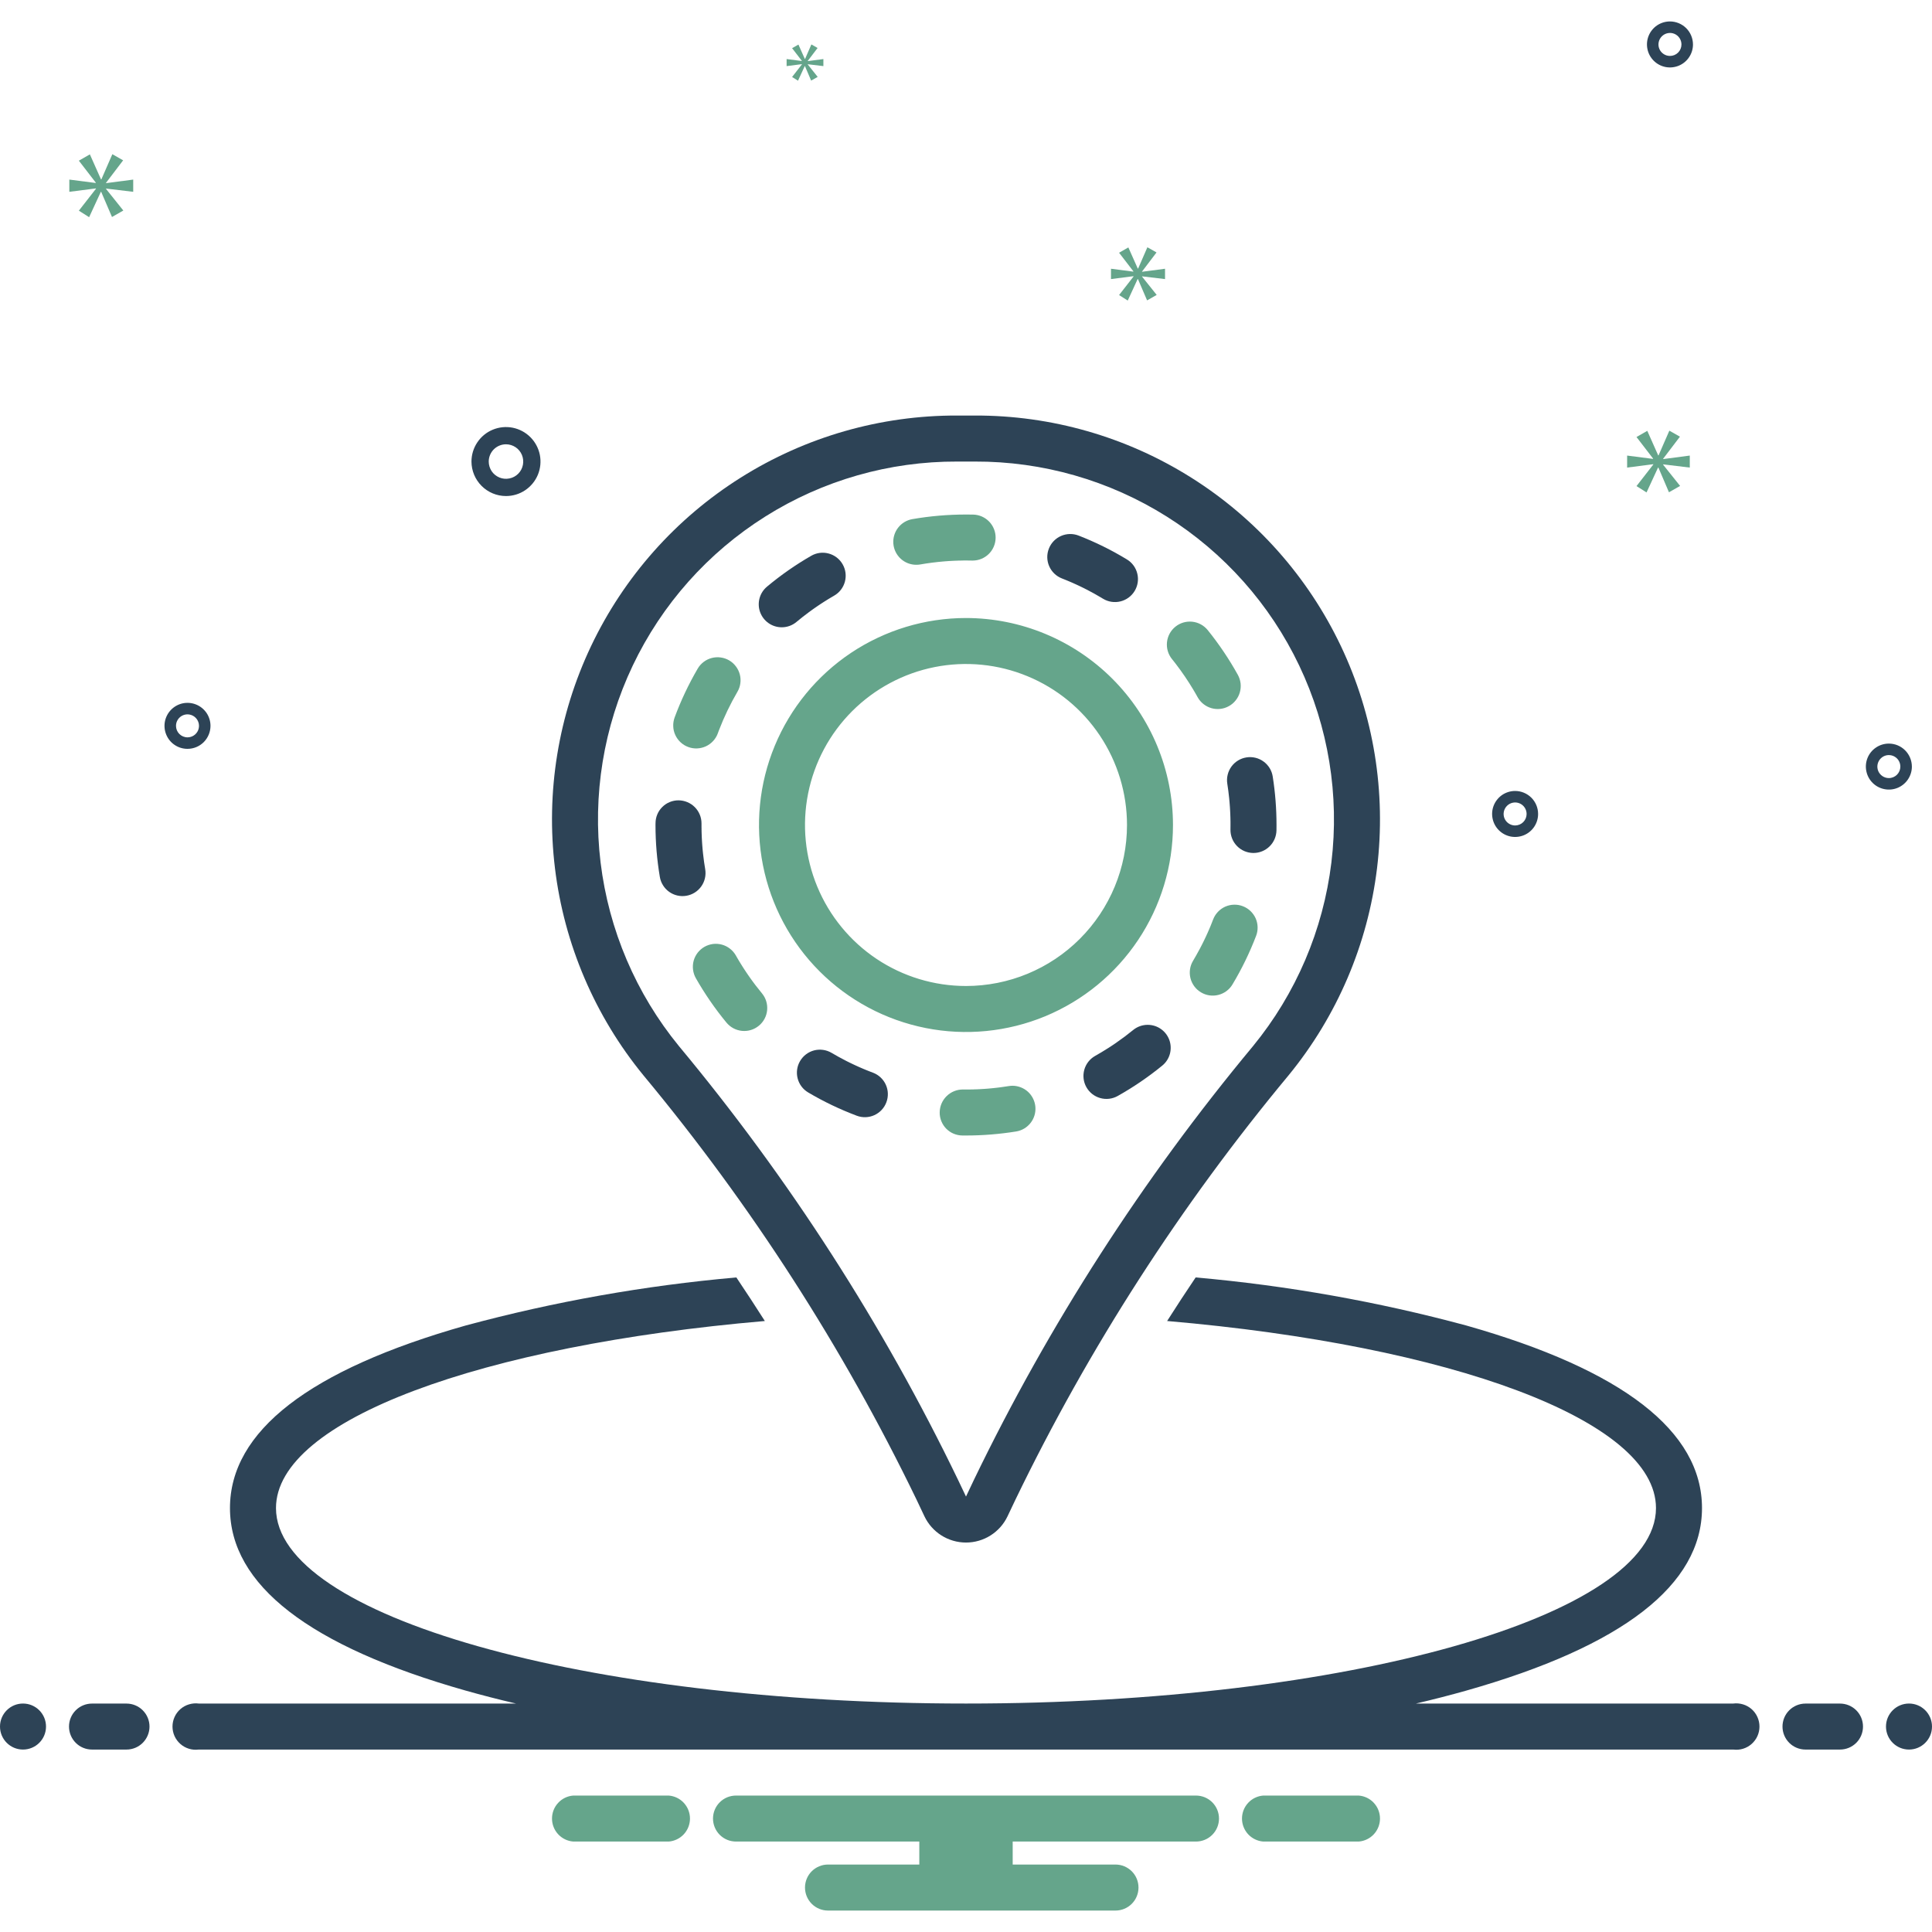 <svg width="60" height="60" viewBox="0 0 60 60" fill="none" xmlns="http://www.w3.org/2000/svg">
<g clip-path="url(#clip0_322_342)">
<path d="M0.714 54.334C1.109 54.334 1.429 54.014 1.429 53.62C1.429 53.225 1.109 52.905 0.714 52.905C0.32 52.905 0 53.225 0 53.62C0 54.014 0.32 54.334 0.714 54.334Z" fill="#2D4356"/>
<path d="M3.928 52.906H2.857C2.667 52.906 2.486 52.981 2.352 53.115C2.218 53.249 2.143 53.43 2.143 53.62C2.143 53.809 2.218 53.991 2.352 54.125C2.486 54.259 2.667 54.334 2.857 54.334H3.928C4.118 54.334 4.299 54.259 4.433 54.125C4.567 53.991 4.643 53.809 4.643 53.62C4.643 53.43 4.567 53.249 4.433 53.115C4.299 52.981 4.118 52.906 3.928 52.906ZM57.143 52.906H56.071C55.882 52.906 55.7 52.981 55.566 53.115C55.432 53.249 55.357 53.43 55.357 53.62C55.357 53.809 55.432 53.991 55.566 54.125C55.7 54.259 55.882 54.334 56.071 54.334H57.143C57.332 54.334 57.514 54.259 57.648 54.125C57.782 53.991 57.857 53.809 57.857 53.62C57.857 53.43 57.782 53.249 57.648 53.115C57.514 52.981 57.332 52.906 57.143 52.906Z" fill="#2D4356"/>
<path d="M59.286 54.334C59.68 54.334 60 54.014 60 53.62C60 53.225 59.68 52.905 59.286 52.905C58.891 52.905 58.571 53.225 58.571 53.62C58.571 54.014 58.891 54.334 59.286 54.334Z" fill="#2D4356"/>
<path d="M42.197 55.763H39.23C39.051 55.777 38.883 55.858 38.761 55.991C38.639 56.123 38.571 56.297 38.571 56.477C38.571 56.657 38.639 56.83 38.761 56.963C38.883 57.095 39.051 57.177 39.23 57.191H42.197C42.377 57.177 42.545 57.095 42.667 56.963C42.789 56.83 42.857 56.657 42.857 56.477C42.857 56.297 42.789 56.123 42.667 55.991C42.545 55.858 42.377 55.777 42.197 55.763ZM20.769 55.763H17.802C17.622 55.777 17.455 55.858 17.333 55.991C17.21 56.123 17.143 56.297 17.143 56.477C17.143 56.657 17.21 56.83 17.333 56.963C17.455 57.095 17.622 57.177 17.802 57.191H20.769C20.948 57.177 21.116 57.095 21.238 56.963C21.36 56.83 21.428 56.657 21.428 56.477C21.428 56.297 21.36 56.123 21.238 55.991C21.116 55.858 20.948 55.777 20.769 55.763ZM37.143 55.763H22.857C22.667 55.763 22.486 55.838 22.352 55.972C22.218 56.106 22.143 56.287 22.143 56.477C22.143 56.666 22.218 56.848 22.352 56.982C22.486 57.116 22.667 57.191 22.857 57.191H28.55V57.905H25.714C25.525 57.905 25.343 57.981 25.209 58.114C25.075 58.248 25 58.43 25 58.62C25 58.809 25.075 58.991 25.209 59.125C25.343 59.259 25.525 59.334 25.714 59.334H34.643C34.832 59.334 35.014 59.259 35.148 59.125C35.282 58.991 35.357 58.809 35.357 58.62C35.357 58.43 35.282 58.248 35.148 58.114C35.014 57.981 34.832 57.905 34.643 57.905H31.45V57.191H37.143C37.332 57.191 37.514 57.116 37.648 56.982C37.782 56.848 37.857 56.666 37.857 56.477C37.857 56.287 37.782 56.106 37.648 55.972C37.514 55.838 37.332 55.763 37.143 55.763Z" fill="#65A58B"/>
<path d="M28.461 46.566L28.709 47.09C28.825 47.334 29.008 47.54 29.236 47.684C29.465 47.829 29.73 47.905 30 47.905C30.27 47.905 30.535 47.829 30.763 47.684C30.991 47.54 31.174 47.334 31.29 47.09L31.539 46.566C33.82 41.848 36.668 37.426 40.018 33.395C41.525 31.555 42.478 29.325 42.765 26.964C43.052 24.603 42.663 22.209 41.641 20.061C40.619 17.913 39.008 16.099 36.995 14.833C34.982 13.566 32.65 12.897 30.272 12.905H29.728C27.349 12.897 25.017 13.566 23.004 14.833C20.991 16.099 19.38 17.913 18.358 20.061C17.337 22.209 16.947 24.603 17.235 26.964C17.522 29.325 18.475 31.555 19.982 33.395C23.332 37.426 26.179 41.848 28.461 46.566ZM29.728 14.334H30.272C32.38 14.326 34.446 14.918 36.231 16.04C38.015 17.162 39.444 18.768 40.349 20.671C41.255 22.575 41.601 24.696 41.347 26.789C41.093 28.881 40.249 30.858 38.913 32.489C35.487 36.608 32.578 41.13 30.248 45.954L30 46.477L29.751 45.954C27.422 41.13 24.512 36.608 21.086 32.489C19.751 30.858 18.907 28.881 18.652 26.789C18.398 24.696 18.744 22.575 19.65 20.671C20.556 18.768 21.984 17.162 23.769 16.04C25.553 14.917 27.62 14.326 29.728 14.334L29.728 14.334Z" fill="#2D4356"/>
<path d="M21.315 27.819C21.502 27.788 21.668 27.683 21.778 27.529C21.888 27.375 21.932 27.183 21.901 26.996C21.875 26.845 21.854 26.693 21.837 26.539L21.837 26.538L21.834 26.513L21.834 26.513L21.833 26.507L21.833 26.506L21.831 26.487L21.831 26.481L21.83 26.48L21.83 26.475L21.83 26.474L21.828 26.455L21.828 26.454L21.827 26.449L21.827 26.448L21.826 26.442L21.826 26.441L21.825 26.429L21.825 26.429L21.825 26.423L21.825 26.421L21.824 26.416L21.824 26.415L21.823 26.41L21.823 26.409L21.822 26.396L21.822 26.396L21.822 26.39L21.821 26.389L21.821 26.384L21.821 26.383L21.82 26.378L21.82 26.377L21.819 26.364L21.819 26.363L21.819 26.358L21.818 26.356L21.818 26.352L21.818 26.35L21.817 26.345L21.817 26.344L21.817 26.338L21.817 26.338L21.816 26.332L21.816 26.33L21.816 26.326L21.816 26.324L21.815 26.32L21.815 26.318L21.815 26.313L21.815 26.312L21.814 26.306L21.814 26.304L21.814 26.299L21.814 26.298L21.813 26.294L21.813 26.291L21.813 26.287L21.812 26.285L21.812 26.28L21.812 26.279L21.811 26.273L21.811 26.271L21.811 26.267L21.811 26.265L21.811 26.261L21.81 26.259L21.81 26.255L21.81 26.253L21.809 26.247L21.809 26.246L21.809 26.241L21.809 26.239L21.809 26.235L21.808 26.233L21.808 26.229L21.808 26.226L21.808 26.222L21.808 26.22L21.807 26.214L21.807 26.213L21.807 26.208L21.806 26.206L21.806 26.202L21.806 26.2L21.806 26.196L21.806 26.194L21.805 26.189L21.805 26.188L21.805 26.182L21.805 26.18L21.804 26.176L21.804 26.173L21.804 26.17L21.804 26.167L21.804 26.163L21.803 26.161L21.803 26.157L21.803 26.155L21.803 26.149L21.803 26.147L21.802 26.143L21.802 26.141L21.802 26.137L21.802 26.135L21.802 26.131L21.801 26.129L21.801 26.123L21.801 26.122L21.801 26.117L21.8 26.114L21.8 26.111L21.8 26.108L21.8 26.105L21.8 26.102L21.8 26.098L21.799 26.096L21.799 26.09L21.799 26.088L21.799 26.084L21.799 26.082L21.799 26.078L21.798 26.075L21.798 26.072L21.798 26.069L21.798 26.065L21.798 26.063L21.797 26.057L21.797 26.055L21.797 26.051L21.797 26.049L21.797 26.046L21.797 26.043L21.796 26.039L21.796 26.037L21.796 26.033L21.796 26.03L21.796 26.025L21.796 26.022L21.795 26.019L21.795 26.016L21.795 26.013L21.795 26.01L21.795 26.006L21.795 26.004L21.794 25.999L21.794 25.997L21.794 25.992L21.794 25.99L21.794 25.986L21.794 25.983L21.794 25.98L21.794 25.977L21.793 25.973L21.793 25.971L21.793 25.965L21.793 25.964L21.793 25.959L21.793 25.957L21.793 25.953L21.793 25.951L21.792 25.947L21.792 25.945L21.792 25.941L21.792 25.938L21.792 25.933L21.792 25.931L21.792 25.926L21.791 25.924L21.791 25.92L21.791 25.918L21.791 25.914L21.791 25.912L21.791 25.907L21.791 25.906L21.791 25.9L21.791 25.898L21.79 25.894L21.79 25.891L21.79 25.888L21.79 25.885L21.79 25.881L21.79 25.879L21.79 25.873L21.79 25.872L21.79 25.867L21.79 25.865L21.789 25.861L21.789 25.858L21.789 25.855L21.789 25.852L21.789 25.848L21.789 25.846L21.789 25.84L21.789 25.839L21.789 25.834L21.789 25.832L21.788 25.828L21.788 25.825L21.788 25.822L21.788 25.819L21.788 25.815L21.788 25.813L21.788 25.807L21.788 25.805L21.788 25.801L21.788 25.799L21.788 25.795L21.788 25.793L21.788 25.788L21.788 25.786L21.788 25.781L21.788 25.78L21.787 25.774L21.787 25.772L21.787 25.768L21.787 25.766L21.787 25.762L21.787 25.76L21.787 25.756L21.787 25.753L21.787 25.747L21.787 25.747L21.787 25.741L21.787 25.739L21.787 25.735L21.787 25.733L21.787 25.729L21.787 25.726L21.787 25.722L21.787 25.72L21.787 25.714L21.787 25.713L21.787 25.708L21.786 25.706L21.786 25.702L21.786 25.7L21.786 25.696L21.786 25.694L21.786 25.689L21.786 25.687L21.786 25.681L21.786 25.68L21.786 25.675L21.786 25.673L21.786 25.669V25.667L21.786 25.663L21.786 25.66L21.786 25.655V25.654L21.786 25.648V25.646L21.786 25.642V25.636L21.786 25.634V25.608L21.786 25.607V25.601L21.786 25.574C21.787 25.384 21.712 25.202 21.578 25.067C21.445 24.933 21.263 24.857 21.074 24.855L21.07 24.855C20.881 24.855 20.7 24.93 20.567 25.063C20.433 25.196 20.358 25.377 20.358 25.566L20.357 25.621C20.357 26.162 20.402 26.701 20.492 27.234C20.507 27.326 20.541 27.415 20.591 27.494C20.64 27.574 20.706 27.643 20.782 27.697C20.858 27.752 20.945 27.79 21.036 27.811C21.128 27.832 21.222 27.835 21.315 27.819Z" fill="#2D4356"/>
<path d="M38.597 28.143C38.51 28.109 38.417 28.093 38.323 28.096C38.229 28.098 38.137 28.119 38.051 28.157C37.966 28.195 37.888 28.25 37.824 28.318C37.759 28.386 37.709 28.466 37.675 28.554C37.655 28.607 37.635 28.659 37.613 28.712V28.712L37.599 28.747L37.598 28.748L37.597 28.752L37.596 28.753L37.594 28.758L37.594 28.759L37.592 28.763L37.592 28.764L37.59 28.768L37.59 28.769L37.58 28.794L37.579 28.795L37.577 28.799L37.577 28.8L37.575 28.804L37.574 28.806L37.573 28.809L37.572 28.811L37.571 28.814L37.57 28.816L37.568 28.82L37.568 28.822L37.566 28.825L37.566 28.827L37.562 28.835L37.562 28.836L37.56 28.839L37.559 28.841L37.558 28.844L37.557 28.847L37.556 28.849L37.555 28.852L37.553 28.855L37.552 28.858L37.551 28.86L37.55 28.863L37.549 28.866L37.547 28.869L37.547 28.871L37.545 28.875L37.544 28.877L37.542 28.882L37.539 28.887L37.539 28.889L37.537 28.893L37.536 28.895L37.535 28.898L37.534 28.901L37.532 28.904L37.531 28.906L37.53 28.909L37.529 28.912L37.527 28.915L37.526 28.917L37.525 28.921L37.524 28.922L37.522 28.928L37.522 28.928L37.519 28.933L37.519 28.934L37.517 28.939L37.516 28.94L37.514 28.944L37.514 28.946L37.512 28.95L37.511 28.952L37.51 28.955L37.509 28.957L37.507 28.961L37.506 28.963L37.505 28.967L37.504 28.968L37.502 28.973L37.502 28.974L37.496 28.985L37.496 28.985L37.494 28.99L37.493 28.991L37.492 28.996L37.491 28.997L37.489 29.001L37.488 29.003L37.487 29.007L37.486 29.008L37.484 29.012L37.483 29.014L37.481 29.018L37.481 29.019L37.478 29.024L37.478 29.025L37.473 29.036L37.473 29.037L37.471 29.041L37.47 29.043L37.468 29.047L37.468 29.048L37.466 29.052L37.465 29.054L37.463 29.058L37.462 29.059L37.461 29.064L37.46 29.065L37.458 29.07L37.458 29.07L37.45 29.087L37.449 29.088L37.447 29.092L37.447 29.094L37.445 29.098L37.444 29.099L37.442 29.103L37.441 29.105L37.44 29.109L37.439 29.11L37.437 29.114L37.436 29.116L37.434 29.121L37.434 29.121L37.428 29.132L37.428 29.133L37.426 29.137L37.425 29.139L37.423 29.143L37.423 29.144L37.421 29.148L37.42 29.15L37.418 29.154L37.417 29.155L37.416 29.159L37.415 29.161L37.413 29.165L37.412 29.166L37.41 29.171L37.41 29.172L37.407 29.177L37.407 29.177L37.404 29.182L37.404 29.184L37.402 29.188L37.401 29.189L37.399 29.193L37.398 29.195L37.397 29.199L37.396 29.201L37.394 29.204L37.393 29.206L37.391 29.21L37.391 29.211L37.389 29.215L37.388 29.217L37.385 29.222L37.385 29.222L37.383 29.227L37.382 29.229L37.38 29.233L37.379 29.235L37.377 29.238L37.376 29.24L37.375 29.243L37.374 29.246L37.372 29.249L37.371 29.251L37.37 29.254L37.368 29.256L37.367 29.259L37.366 29.262L37.364 29.264L37.363 29.267L37.362 29.27L37.359 29.274L37.358 29.277L37.357 29.28L37.355 29.283L37.354 29.285L37.353 29.288L37.351 29.291L37.35 29.293L37.349 29.296L37.347 29.298L37.346 29.301L37.345 29.304L37.343 29.307L37.342 29.308L37.341 29.312L37.34 29.313L37.334 29.326L37.333 29.327L37.331 29.331L37.33 29.332L37.329 29.336L37.328 29.337L37.326 29.341L37.325 29.343L37.323 29.346L37.322 29.348L37.321 29.351L37.32 29.353L37.318 29.357L37.318 29.357L37.308 29.376L37.308 29.377L37.306 29.381L37.305 29.382L37.303 29.386L37.302 29.387L37.3 29.391L37.3 29.392L37.298 29.396L37.297 29.397L37.295 29.401L37.295 29.402L37.282 29.426V29.426L37.28 29.43L37.279 29.431L37.277 29.435L37.277 29.436L37.275 29.44L37.274 29.441L37.272 29.445L37.272 29.446L37.254 29.48L37.254 29.48L37.251 29.485L37.251 29.485L37.248 29.49L37.248 29.49C37.185 29.608 37.119 29.724 37.051 29.839C36.953 30.001 36.925 30.196 36.971 30.38C37.017 30.563 37.134 30.721 37.297 30.818C37.459 30.916 37.654 30.944 37.837 30.898C38.021 30.852 38.179 30.735 38.276 30.572C38.564 30.092 38.809 29.588 39.009 29.065C39.043 28.978 39.059 28.884 39.056 28.79C39.054 28.697 39.033 28.604 38.995 28.519C38.956 28.433 38.901 28.356 38.833 28.291C38.765 28.227 38.685 28.176 38.597 28.143Z" fill="#65A58B"/>
<path d="M35.642 31.827C35.478 31.827 35.318 31.884 35.191 31.988C35.023 32.125 34.849 32.256 34.669 32.38L34.669 32.38L34.664 32.384L34.664 32.384L34.659 32.387L34.659 32.388L34.654 32.391L34.654 32.391L34.649 32.394L34.649 32.395L34.644 32.398L34.644 32.398L34.623 32.412L34.623 32.412L34.619 32.415L34.618 32.416L34.614 32.419L34.612 32.419L34.609 32.422L34.608 32.423L34.604 32.425L34.602 32.426L34.599 32.429L34.597 32.429L34.594 32.432L34.593 32.433L34.583 32.44L34.582 32.44L34.578 32.443L34.576 32.444L34.573 32.446L34.571 32.447L34.568 32.45L34.566 32.451L34.563 32.453L34.561 32.454L34.558 32.456L34.556 32.457L34.553 32.459L34.551 32.461L34.548 32.463L34.546 32.464L34.543 32.466L34.541 32.467L34.536 32.471L34.534 32.472L34.532 32.474L34.529 32.475L34.527 32.477L34.524 32.479L34.522 32.48L34.519 32.482L34.517 32.483L34.514 32.485L34.512 32.486L34.509 32.489L34.507 32.49L34.504 32.492L34.503 32.493L34.499 32.495L34.498 32.496L34.482 32.507L34.48 32.507L34.477 32.51L34.475 32.511L34.472 32.513L34.471 32.514L34.467 32.516L34.466 32.517L34.462 32.519L34.461 32.52L34.457 32.522L34.456 32.523L34.453 32.526L34.452 32.526L34.424 32.544L34.424 32.544L34.42 32.547L34.419 32.547L34.415 32.55L34.414 32.55C34.282 32.634 34.148 32.715 34.011 32.792C33.846 32.885 33.725 33.039 33.674 33.221C33.623 33.404 33.646 33.599 33.739 33.764C33.832 33.929 33.986 34.05 34.168 34.101C34.35 34.153 34.545 34.13 34.711 34.037C35.198 33.763 35.661 33.448 36.094 33.094C36.209 33.001 36.291 32.875 36.331 32.733C36.37 32.591 36.365 32.44 36.316 32.301C36.266 32.162 36.175 32.042 36.054 31.957C35.934 31.872 35.79 31.827 35.642 31.827H35.642ZM38.115 24.34C38.138 24.486 38.157 24.633 38.172 24.781L38.172 24.782L38.174 24.801V24.801L38.176 24.82L38.176 24.827L38.176 24.827L38.178 24.846L38.178 24.847L38.18 24.865L38.18 24.866L38.181 24.872L38.181 24.872L38.182 24.885L38.182 24.886L38.182 24.891L38.182 24.892L38.184 24.905L38.184 24.905L38.184 24.911L38.184 24.912L38.185 24.917L38.185 24.918L38.185 24.924L38.185 24.924L38.186 24.93L38.186 24.931L38.186 24.936L38.186 24.938L38.187 24.95L38.187 24.951L38.188 24.956L38.188 24.957L38.188 24.963V24.963L38.189 24.97L38.189 24.971L38.189 24.976L38.19 24.977L38.19 24.982L38.19 24.983L38.19 24.989L38.191 24.99L38.191 24.995L38.191 24.997L38.191 25.001L38.191 25.003L38.192 25.015L38.192 25.016L38.193 25.021L38.193 25.023L38.193 25.028L38.193 25.029L38.194 25.035L38.194 25.036L38.194 25.041L38.194 25.042L38.195 25.047L38.195 25.048L38.195 25.055L38.195 25.055L38.196 25.06L38.196 25.062L38.196 25.067L38.196 25.068L38.196 25.074L38.197 25.074L38.197 25.08L38.197 25.082L38.197 25.086L38.197 25.088L38.198 25.093L38.198 25.094L38.198 25.1L38.198 25.102L38.198 25.106L38.199 25.108L38.199 25.113L38.199 25.114L38.199 25.12L38.199 25.121L38.2 25.126L38.2 25.128L38.2 25.132L38.2 25.134L38.2 25.14L38.2 25.14L38.201 25.145L38.201 25.147L38.201 25.152L38.201 25.154L38.202 25.159L38.202 25.16L38.202 25.165L38.202 25.167L38.202 25.171L38.202 25.173L38.203 25.178L38.203 25.179L38.203 25.185L38.203 25.187L38.203 25.191L38.203 25.193L38.204 25.197L38.204 25.199L38.204 25.205L38.204 25.206L38.204 25.211L38.204 25.213L38.205 25.217L38.205 25.219L38.205 25.224L38.205 25.225L38.205 25.231L38.205 25.233L38.206 25.237L38.206 25.239L38.206 25.244L38.206 25.245L38.206 25.251L38.206 25.252L38.206 25.257L38.206 25.259L38.207 25.263L38.207 25.265L38.207 25.271L38.207 25.271L38.207 25.277L38.207 25.279L38.208 25.283L38.208 25.285L38.208 25.29V25.291L38.208 25.297L38.208 25.298L38.208 25.303L38.208 25.305L38.209 25.309L38.209 25.311L38.209 25.317L38.209 25.318L38.209 25.323L38.209 25.325L38.209 25.329L38.209 25.331L38.209 25.337L38.209 25.338L38.21 25.343L38.21 25.345L38.21 25.349L38.21 25.351L38.21 25.356L38.21 25.357L38.21 25.363L38.21 25.364L38.211 25.369L38.211 25.371L38.211 25.375L38.211 25.377L38.211 25.383L38.211 25.384L38.211 25.389L38.211 25.391L38.211 25.395L38.211 25.397L38.212 25.403L38.212 25.404L38.212 25.409L38.212 25.411L38.212 25.415L38.212 25.417L38.212 25.422L38.212 25.423L38.212 25.429L38.212 25.43L38.212 25.435L38.212 25.437L38.212 25.441L38.212 25.443L38.212 25.449L38.213 25.45L38.213 25.455L38.213 25.457L38.213 25.461L38.213 25.463L38.213 25.469L38.213 25.47L38.213 25.475L38.213 25.477L38.213 25.481L38.213 25.483L38.213 25.488V25.489L38.213 25.495L38.213 25.497L38.214 25.501L38.214 25.503L38.214 25.508V25.509L38.214 25.515L38.214 25.517L38.214 25.521L38.214 25.523L38.214 25.527L38.214 25.529L38.214 25.535V25.536L38.214 25.541L38.214 25.543L38.214 25.547L38.214 25.549L38.214 25.555V25.555L38.214 25.561L38.214 25.563L38.214 25.567L38.214 25.569L38.214 25.574V25.575L38.214 25.581V25.583L38.214 25.587V25.589L38.214 25.594V25.595L38.214 25.601V25.607L38.214 25.609V25.629L38.214 25.641V25.642L38.214 25.654V25.655C38.214 25.691 38.214 25.727 38.213 25.764C38.212 25.857 38.228 25.95 38.263 26.038C38.297 26.125 38.349 26.205 38.414 26.272C38.479 26.34 38.557 26.393 38.643 26.431C38.729 26.468 38.822 26.488 38.915 26.49L38.928 26.49C39.115 26.49 39.295 26.416 39.428 26.285C39.562 26.154 39.638 25.975 39.642 25.788C39.642 25.732 39.643 25.677 39.643 25.621C39.643 25.118 39.604 24.616 39.526 24.119C39.512 24.026 39.48 23.937 39.431 23.856C39.382 23.776 39.318 23.706 39.242 23.651C39.166 23.595 39.08 23.555 38.989 23.533C38.897 23.511 38.803 23.507 38.71 23.522C38.617 23.536 38.528 23.569 38.448 23.618C38.368 23.667 38.298 23.731 38.243 23.807C38.188 23.883 38.148 23.97 38.126 24.061C38.104 24.152 38.1 24.247 38.115 24.34L38.115 24.34Z" fill="#2D4356"/>
<path d="M31.444 33.719C31.405 33.719 31.367 33.723 31.329 33.729C31.243 33.743 31.156 33.755 31.069 33.767L31.068 33.767L31.063 33.767L31.063 33.767L31.048 33.77H31.048L31.043 33.77L31.042 33.77L31.038 33.771L31.037 33.771L31.023 33.773L31.022 33.773L31.018 33.773L31.016 33.773L31.012 33.774L31.011 33.774L31.003 33.775L31.002 33.775L30.998 33.776L30.996 33.776L30.993 33.776L30.99 33.777L30.987 33.777L30.985 33.777L30.979 33.778L30.976 33.778L30.973 33.779L30.97 33.779L30.967 33.779L30.964 33.78L30.961 33.78L30.958 33.78L30.955 33.781L30.95 33.781L30.947 33.782L30.944 33.782L30.942 33.782L30.938 33.783L30.936 33.783L30.932 33.783L30.93 33.784L30.924 33.784L30.922 33.785L30.918 33.785L30.916 33.785L30.912 33.786L30.91 33.786L30.905 33.786L30.904 33.786L30.898 33.787L30.897 33.787L30.892 33.788L30.89 33.788L30.886 33.788L30.884 33.789L30.872 33.79L30.871 33.79L30.866 33.791L30.865 33.791L30.86 33.791L30.859 33.791L30.847 33.793L30.845 33.793L30.84 33.793L30.839 33.793L30.834 33.794L30.833 33.794L30.821 33.795L30.82 33.795L30.814 33.796L30.813 33.796L30.808 33.797L30.807 33.797L30.794 33.798L30.794 33.798L30.788 33.798L30.787 33.798L30.782 33.799L30.781 33.799L30.768 33.8L30.768 33.8L30.762 33.801L30.762 33.801L30.742 33.803L30.742 33.803L30.736 33.803L30.736 33.803L30.716 33.805H30.716L30.71 33.805L30.71 33.806L30.684 33.808L30.684 33.808L30.658 33.81L30.658 33.81L30.638 33.811L30.638 33.811L30.632 33.812L30.632 33.812L30.612 33.813L30.612 33.813L30.606 33.814L30.606 33.814L30.58 33.816H30.58L30.56 33.817L30.56 33.817L30.553 33.817H30.553L30.534 33.819L30.534 33.819L30.527 33.819L30.527 33.819L30.508 33.82L30.508 33.82L30.501 33.821H30.501L30.482 33.822L30.481 33.822L30.475 33.822L30.475 33.822L30.456 33.823L30.455 33.823L30.449 33.824H30.449L30.436 33.824H30.436L30.43 33.825L30.429 33.825L30.423 33.825L30.422 33.825L30.41 33.826L30.409 33.826L30.403 33.826L30.402 33.826L30.397 33.826L30.396 33.826L30.383 33.827L30.383 33.827L30.377 33.827L30.376 33.827L30.37 33.828L30.37 33.828L30.357 33.828L30.356 33.828L30.351 33.828L30.35 33.828L30.344 33.829H30.344L30.331 33.829L30.33 33.829L30.325 33.829L30.323 33.83L30.318 33.83L30.317 33.83L30.305 33.83L30.303 33.83L30.298 33.83L30.297 33.831L30.291 33.831L30.291 33.831L30.278 33.831L30.277 33.831L30.272 33.831L30.271 33.831L30.265 33.831L30.265 33.831L30.252 33.832L30.251 33.832L30.246 33.832L30.244 33.832L30.239 33.832L30.238 33.832L30.232 33.833H30.232L30.226 33.833L30.224 33.833L30.219 33.833L30.218 33.833L30.212 33.833L30.212 33.833L30.205 33.833H30.205L30.199 33.833L30.198 33.833L30.193 33.834L30.191 33.834L30.186 33.834L30.185 33.834L30.179 33.834L30.178 33.834L30.173 33.834L30.171 33.834L30.166 33.834L30.165 33.834L30.16 33.834L30.159 33.834L30.153 33.834L30.151 33.834L30.146 33.834L30.145 33.834L30.14 33.835L30.138 33.835L30.133 33.835L30.132 33.835L30.126 33.835H30.125L30.12 33.835L30.118 33.835L30.114 33.835L30.112 33.835L30.107 33.835H30.106L30.1 33.835L30.098 33.835L30.094 33.835L30.092 33.835L30.087 33.835L30.085 33.835L30.08 33.835H30.08L30.073 33.835L30.072 33.835L30.067 33.836L30.065 33.836L30.061 33.836L30.059 33.836L30.053 33.836L30.053 33.836L30.047 33.836L30.045 33.836L30.041 33.836H30.039L30.034 33.836H30.032L30.027 33.836H30.026L30.02 33.836H30.018L30.014 33.836H29.984L29.981 33.836H29.975L29.97 33.836H29.97C29.948 33.836 29.927 33.835 29.905 33.835H29.901C29.712 33.835 29.53 33.91 29.396 34.043C29.262 34.176 29.185 34.356 29.183 34.545C29.181 34.639 29.199 34.732 29.234 34.819C29.269 34.906 29.32 34.985 29.386 35.052C29.452 35.118 29.53 35.172 29.616 35.208C29.703 35.244 29.795 35.263 29.889 35.264L30 35.264C30.521 35.264 31.042 35.222 31.557 35.139C31.735 35.11 31.894 35.016 32.005 34.874C32.116 34.733 32.169 34.556 32.155 34.377C32.14 34.198 32.059 34.031 31.928 33.909C31.796 33.788 31.623 33.72 31.444 33.719L31.444 33.719Z" fill="#65A58B"/>
<path d="M27.111 33.313C27.088 33.305 27.065 33.296 27.043 33.287L27.042 33.287L27.037 33.285L27.037 33.285L27.032 33.283L27.032 33.283L27.027 33.281L27.026 33.281L27.021 33.279L27.021 33.279L27.001 33.271L27 33.271L26.996 33.269L26.995 33.269L26.991 33.267L26.989 33.267L26.986 33.265L26.984 33.264L26.98 33.263L26.979 33.262L26.975 33.261L26.973 33.26L26.97 33.259L26.968 33.258L26.964 33.256L26.962 33.256L26.956 33.253L26.953 33.252L26.951 33.251L26.948 33.25L26.945 33.249L26.942 33.248L26.94 33.247L26.937 33.245L26.934 33.245L26.931 33.243L26.929 33.242L26.925 33.241L26.923 33.24L26.919 33.239L26.918 33.238L26.913 33.236L26.912 33.236L26.907 33.233L26.906 33.233L26.901 33.231L26.899 33.23L26.895 33.229L26.893 33.228L26.89 33.227L26.888 33.226L26.884 33.224L26.882 33.223L26.878 33.222L26.877 33.221L26.873 33.219L26.871 33.219L26.866 33.217L26.866 33.217L26.854 33.212L26.854 33.212L26.849 33.21L26.848 33.209L26.843 33.207L26.842 33.207L26.838 33.205L26.836 33.204L26.832 33.203L26.831 33.202L26.826 33.2L26.825 33.2L26.802 33.19L26.802 33.19L26.797 33.188L26.796 33.188L26.791 33.185L26.791 33.185L26.785 33.183L26.785 33.183L26.78 33.181L26.779 33.18L26.751 33.168L26.751 33.168L26.745 33.166L26.745 33.165L26.739 33.163L26.739 33.163L26.734 33.161L26.733 33.16L26.728 33.158L26.728 33.158L26.699 33.146L26.699 33.145L26.694 33.143L26.693 33.143L26.688 33.141L26.687 33.14L26.682 33.138L26.682 33.138L26.676 33.136L26.676 33.136L26.648 33.123L26.648 33.123L26.642 33.12L26.642 33.12L26.637 33.118L26.636 33.117L26.631 33.115L26.631 33.115L26.602 33.102L26.602 33.102L26.597 33.1L26.596 33.099L26.591 33.097L26.59 33.097L26.586 33.095L26.585 33.094L26.58 33.092L26.579 33.092L26.557 33.081L26.557 33.081L26.552 33.079L26.551 33.078L26.546 33.076L26.545 33.076L26.541 33.074L26.539 33.073L26.535 33.071L26.534 33.071L26.529 33.069L26.528 33.068L26.512 33.06L26.512 33.06L26.506 33.058L26.505 33.057L26.501 33.055L26.5 33.055L26.495 33.053L26.494 33.052L26.49 33.05L26.488 33.049L26.485 33.048L26.483 33.047L26.479 33.045L26.478 33.044L26.461 33.036L26.46 33.036L26.456 33.034L26.454 33.033L26.451 33.031L26.449 33.031L26.445 33.029L26.443 33.028L26.44 33.026L26.438 33.025L26.434 33.023L26.432 33.023L26.429 33.021L26.427 33.02L26.422 33.017L26.422 33.017L26.416 33.015L26.415 33.014L26.411 33.012L26.409 33.011L26.406 33.01L26.403 33.008L26.401 33.007L26.398 33.006L26.395 33.005L26.392 33.003L26.39 33.002L26.387 33.001L26.385 32.999L26.382 32.998L26.379 32.997L26.377 32.995L26.375 32.994L26.368 32.991L26.366 32.99L26.363 32.989L26.361 32.988L26.358 32.986L26.356 32.985L26.353 32.984L26.351 32.983L26.347 32.981L26.346 32.98L26.342 32.978L26.34 32.977L26.337 32.976L26.336 32.975L26.332 32.973L26.332 32.973L26.317 32.966L26.317 32.966L26.312 32.964L26.311 32.963L26.307 32.961L26.306 32.96L26.302 32.958L26.301 32.958L26.297 32.956L26.296 32.955L26.292 32.953L26.291 32.953L26.257 32.935H26.257L26.252 32.933L26.252 32.933C26.107 32.858 25.963 32.779 25.823 32.696C25.66 32.601 25.466 32.574 25.283 32.621C25.1 32.669 24.944 32.787 24.848 32.95C24.752 33.112 24.724 33.306 24.771 33.489C24.817 33.672 24.934 33.829 25.097 33.926C25.578 34.211 26.084 34.453 26.608 34.65C26.785 34.717 26.982 34.71 27.154 34.632C27.326 34.554 27.461 34.41 27.527 34.233C27.594 34.056 27.588 33.86 27.51 33.687C27.432 33.515 27.288 33.38 27.111 33.313H27.111ZM32.977 17.963C33.02 17.98 33.062 17.997 33.105 18.014L33.105 18.014L33.11 18.016L33.111 18.017L33.116 18.019L33.117 18.019L33.145 18.031L33.146 18.031L33.151 18.033L33.152 18.034L33.156 18.035L33.158 18.036L33.162 18.038L33.163 18.038L33.167 18.04L33.169 18.041L33.173 18.042L33.174 18.043L33.179 18.045L33.18 18.045L33.186 18.048L33.186 18.048L33.191 18.05L33.193 18.051L33.196 18.052L33.199 18.053L33.202 18.055L33.204 18.056L33.207 18.057L33.21 18.058L33.213 18.059L33.215 18.06L33.218 18.061L33.221 18.063L33.224 18.064L33.226 18.065L33.23 18.066L33.235 18.069L33.237 18.07L33.24 18.071L33.242 18.072L33.245 18.073L33.248 18.074L33.251 18.076L33.253 18.077L33.256 18.078L33.259 18.079L33.262 18.08L33.264 18.081L33.267 18.083L33.27 18.084L33.273 18.085L33.275 18.086L33.278 18.087L33.278 18.087L33.288 18.091L33.288 18.092L33.292 18.093L33.294 18.094L33.297 18.096L33.299 18.097L33.303 18.098L33.305 18.099L33.308 18.1L33.31 18.101L33.313 18.103L33.315 18.104L33.319 18.105L33.321 18.106L33.324 18.108L33.325 18.108L33.339 18.114L33.34 18.114L33.343 18.116L33.345 18.117L33.348 18.118L33.35 18.119L33.354 18.121L33.356 18.122L33.359 18.123L33.361 18.124L33.364 18.126L33.366 18.126L33.37 18.128L33.371 18.129L33.389 18.137L33.391 18.137L33.394 18.139L33.396 18.14L33.4 18.141L33.401 18.142L33.405 18.144L33.407 18.145L33.41 18.146L33.412 18.147L33.416 18.149L33.417 18.149L33.421 18.151L33.422 18.152L33.435 18.158L33.436 18.158L33.44 18.16L33.442 18.161L33.445 18.162L33.447 18.163L33.45 18.165L33.452 18.166L33.456 18.167L33.458 18.168L33.461 18.17L33.463 18.171L33.466 18.172L33.468 18.173L33.471 18.175L33.474 18.176L33.485 18.181L33.487 18.182L33.49 18.183L33.492 18.184L33.495 18.186L33.498 18.187L33.501 18.188L33.503 18.189L33.506 18.191L33.509 18.192L33.511 18.193L33.514 18.195L33.517 18.196L33.519 18.197L33.522 18.198L33.525 18.2L33.529 18.202L33.533 18.203L33.535 18.204L33.538 18.206L33.54 18.207L33.543 18.209L33.546 18.21L33.549 18.211L33.551 18.212L33.554 18.214L33.556 18.215L33.559 18.216L33.562 18.218L33.565 18.219L33.567 18.22L33.571 18.222L33.572 18.223L33.578 18.225L33.578 18.226L33.583 18.228L33.585 18.229L33.589 18.23L33.59 18.231L33.594 18.233L33.596 18.234L33.599 18.236L33.601 18.237L33.605 18.238L33.607 18.239L33.61 18.241L33.612 18.242L33.616 18.244L33.617 18.244L33.628 18.25L33.628 18.25L33.634 18.253L33.635 18.253L33.639 18.255L33.64 18.256L33.644 18.258L33.646 18.259L33.65 18.26L33.651 18.261L33.655 18.263L33.657 18.264L33.661 18.266L33.662 18.267L33.684 18.277L33.684 18.278L33.689 18.28L33.69 18.281L33.694 18.283L33.696 18.283L33.7 18.286L33.701 18.286L33.706 18.289L33.706 18.289L33.734 18.303L33.734 18.303L33.739 18.306L33.74 18.306L33.745 18.308L33.745 18.309L33.75 18.311L33.751 18.311C33.905 18.391 34.057 18.475 34.206 18.564L34.206 18.564L34.211 18.567L34.212 18.568L34.216 18.57L34.217 18.571L34.222 18.574L34.222 18.574L34.243 18.587L34.244 18.587L34.248 18.59L34.249 18.59L34.253 18.593L34.255 18.594L34.257 18.595C34.419 18.693 34.613 18.722 34.797 18.677C34.98 18.632 35.139 18.516 35.237 18.354C35.335 18.192 35.365 17.998 35.32 17.815C35.276 17.631 35.16 17.472 34.998 17.374C34.52 17.083 34.017 16.835 33.495 16.632C33.319 16.564 33.123 16.569 32.95 16.645C32.777 16.721 32.641 16.863 32.573 17.04C32.504 17.216 32.508 17.412 32.584 17.585C32.66 17.758 32.801 17.894 32.977 17.963L32.977 17.963ZM24.278 19.481C24.445 19.481 24.606 19.423 24.734 19.316C24.857 19.213 24.983 19.114 25.112 19.019L25.112 19.019L25.116 19.015L25.117 19.015L25.121 19.012L25.121 19.012L25.148 18.993L25.148 18.992L25.152 18.989L25.153 18.989L25.156 18.986L25.158 18.985L25.161 18.983L25.162 18.982L25.166 18.979L25.167 18.979L25.17 18.976L25.171 18.976L25.188 18.963L25.189 18.963L25.192 18.96L25.193 18.959L25.197 18.957L25.198 18.956L25.201 18.954L25.203 18.952L25.206 18.95L25.208 18.949L25.211 18.947L25.212 18.946L25.215 18.943L25.217 18.942L25.22 18.94L25.221 18.939L25.228 18.934L25.229 18.933L25.232 18.931L25.234 18.93L25.237 18.928L25.239 18.927L25.242 18.925L25.244 18.923L25.246 18.921L25.248 18.92L25.251 18.918L25.253 18.916L25.256 18.915L25.258 18.913L25.261 18.911L25.263 18.91L25.265 18.908L25.268 18.906L25.27 18.904L25.274 18.901L25.276 18.9L25.28 18.898L25.282 18.896L25.284 18.894L25.287 18.893L25.289 18.891L25.291 18.89L25.294 18.887L25.296 18.886L25.299 18.884L25.301 18.883L25.304 18.881L25.306 18.879L25.309 18.877L25.311 18.876L25.314 18.873L25.316 18.873L25.325 18.866L25.327 18.865L25.33 18.863L25.332 18.861L25.335 18.859L25.337 18.858L25.34 18.856L25.342 18.855L25.345 18.852L25.347 18.851L25.35 18.849L25.352 18.848L25.355 18.846L25.357 18.844L25.36 18.842L25.361 18.841L25.366 18.838L25.366 18.838L25.376 18.831L25.377 18.83L25.381 18.828L25.382 18.827L25.386 18.824L25.388 18.823L25.391 18.821L25.393 18.82L25.396 18.817L25.398 18.816L25.401 18.814L25.402 18.813L25.406 18.811L25.407 18.81L25.412 18.806L25.412 18.806L25.422 18.8L25.423 18.799L25.427 18.796L25.428 18.796L25.432 18.793L25.433 18.792L25.437 18.79L25.439 18.789L25.442 18.786L25.444 18.785L25.447 18.783L25.448 18.782L25.453 18.779L25.453 18.779L25.474 18.765L25.474 18.765L25.479 18.762L25.48 18.761L25.484 18.759L25.485 18.758L25.489 18.756L25.49 18.755L25.494 18.752L25.495 18.751L25.499 18.749L25.5 18.748L25.52 18.735L25.52 18.735L25.525 18.731L25.526 18.731L25.53 18.728L25.532 18.727L25.535 18.725L25.537 18.724L25.541 18.722L25.542 18.721L25.546 18.718L25.547 18.718L25.551 18.715L25.552 18.714L25.567 18.704L25.567 18.704L25.572 18.701L25.573 18.701L25.577 18.698L25.578 18.697L25.582 18.695L25.583 18.694L25.587 18.692L25.588 18.691L25.593 18.688L25.593 18.688L25.598 18.685L25.599 18.684L25.619 18.671L25.62 18.671L25.624 18.668L25.625 18.668L25.629 18.665L25.63 18.664L25.634 18.662L25.636 18.661L25.64 18.658L25.64 18.658L25.645 18.655L25.646 18.655L25.666 18.642L25.666 18.642L25.672 18.639L25.672 18.638L25.677 18.635L25.678 18.635L25.682 18.632L25.683 18.631L25.687 18.629L25.688 18.628L25.692 18.626L25.693 18.625L25.698 18.622L25.698 18.622L25.719 18.609L25.72 18.609L25.724 18.606L25.725 18.605L25.729 18.603L25.73 18.602L25.735 18.6L25.735 18.599L25.74 18.597L25.741 18.596L25.745 18.593L25.746 18.593L25.767 18.58L25.767 18.58L25.772 18.577L25.773 18.577L25.777 18.574L25.778 18.573L25.782 18.571L25.783 18.57L25.788 18.568L25.788 18.567L25.793 18.564L25.794 18.564L25.82 18.549L25.82 18.548L25.825 18.546L25.826 18.545L25.83 18.542L25.831 18.542L25.835 18.539L25.836 18.539L25.841 18.536L25.842 18.536L25.847 18.533H25.847L25.868 18.52L25.868 18.52L25.873 18.517L25.874 18.517L25.878 18.514L25.879 18.514L25.884 18.511L25.884 18.511L25.889 18.508L25.89 18.508L25.906 18.498C26.07 18.404 26.19 18.248 26.239 18.065C26.288 17.882 26.263 17.687 26.168 17.523C26.074 17.359 25.918 17.239 25.735 17.19C25.552 17.14 25.357 17.166 25.193 17.261C24.708 17.54 24.249 17.86 23.82 18.219C23.707 18.313 23.626 18.439 23.588 18.581C23.55 18.723 23.556 18.873 23.606 19.011C23.657 19.149 23.748 19.268 23.868 19.352C23.988 19.436 24.131 19.481 24.278 19.481L24.278 19.481Z" fill="#2D4356"/>
<path d="M36.438 20.519L36.438 20.519L36.441 20.523L36.442 20.524L36.445 20.528L36.445 20.528L36.448 20.532L36.449 20.533L36.452 20.537L36.452 20.537L36.465 20.554L36.466 20.554L36.468 20.558L36.469 20.559L36.471 20.562L36.473 20.564L36.475 20.566L36.477 20.568L36.478 20.571L36.48 20.573L36.482 20.575L36.484 20.578L36.486 20.58L36.488 20.582L36.489 20.584L36.492 20.588L36.493 20.589L36.5 20.599L36.5 20.599L36.504 20.603L36.504 20.604L36.508 20.608L36.508 20.609L36.511 20.613L36.512 20.614L36.515 20.618L36.516 20.619L36.519 20.622L36.519 20.623L36.522 20.628L36.523 20.628C36.716 20.88 36.894 21.143 37.057 21.415L37.057 21.415L37.06 21.42L37.06 21.421L37.063 21.425L37.063 21.426L37.066 21.431L37.066 21.431L37.082 21.458L37.082 21.458L37.085 21.463L37.086 21.463L37.088 21.468L37.089 21.469L37.091 21.473L37.092 21.474L37.094 21.478L37.095 21.479L37.098 21.484L37.098 21.485L37.101 21.49L37.101 21.49L37.11 21.506L37.111 21.506L37.113 21.511L37.114 21.512L37.116 21.516L37.117 21.517L37.119 21.521L37.12 21.523L37.122 21.526L37.123 21.528L37.125 21.531L37.126 21.533L37.128 21.537L37.129 21.538L37.132 21.543L37.132 21.544L37.135 21.549L37.136 21.55L37.138 21.554L37.139 21.556L37.141 21.559L37.142 21.561L37.144 21.564L37.145 21.566L37.147 21.569L37.148 21.572L37.15 21.574L37.151 21.577L37.153 21.579L37.154 21.582L37.156 21.585L37.157 21.587L37.159 21.59L37.16 21.592L37.161 21.595L37.164 21.6L37.166 21.602L37.167 21.605L37.168 21.607L37.17 21.61L37.171 21.613L37.173 21.615L37.174 21.618L37.176 21.621L37.177 21.623L37.179 21.626L37.18 21.628L37.181 21.631L37.183 21.633L37.184 21.636L37.185 21.638L37.187 21.641L37.188 21.642L37.193 21.651L37.193 21.651C37.238 21.733 37.299 21.805 37.373 21.864C37.446 21.922 37.53 21.966 37.62 21.992C37.71 22.018 37.805 22.026 37.898 22.015C37.991 22.005 38.081 21.976 38.163 21.93C38.246 21.885 38.318 21.824 38.376 21.75C38.435 21.677 38.478 21.593 38.504 21.503C38.53 21.413 38.538 21.318 38.528 21.225C38.517 21.132 38.488 21.042 38.443 20.959C38.172 20.47 37.859 20.005 37.508 19.57C37.389 19.423 37.217 19.328 37.028 19.308C36.84 19.288 36.651 19.343 36.504 19.462C36.356 19.581 36.262 19.754 36.242 19.942C36.222 20.131 36.277 20.319 36.396 20.467C36.41 20.484 36.424 20.502 36.438 20.519ZM22.995 29.914L22.993 29.911L22.992 29.909L22.99 29.906L22.989 29.904L22.987 29.901L22.986 29.9L22.984 29.896L22.984 29.896L22.976 29.882L22.975 29.882L22.973 29.878L22.972 29.877L22.97 29.873L22.969 29.872L22.967 29.868L22.966 29.866L22.964 29.863L22.963 29.862L22.961 29.858L22.96 29.857L22.958 29.853L22.957 29.852L22.955 29.848L22.955 29.847L22.947 29.835L22.946 29.834L22.945 29.831L22.943 29.829L22.942 29.826L22.94 29.824L22.939 29.821L22.937 29.819L22.936 29.816L22.934 29.814L22.933 29.811L22.931 29.808L22.93 29.805L22.928 29.804L22.927 29.8L22.926 29.799L22.919 29.787L22.918 29.786L22.916 29.782L22.915 29.781L22.913 29.777L22.912 29.776L22.91 29.773L22.909 29.77L22.907 29.767L22.906 29.765L22.904 29.762L22.903 29.76L22.901 29.757L22.9 29.755L22.898 29.752L22.897 29.75L22.895 29.747L22.895 29.746L22.891 29.739L22.89 29.737L22.888 29.735L22.887 29.732L22.885 29.73L22.884 29.727L22.882 29.724L22.881 29.722L22.879 29.719L22.878 29.717L22.876 29.714L22.875 29.712L22.873 29.709L22.872 29.707L22.87 29.704L22.869 29.701L22.867 29.699L22.866 29.695L22.865 29.694L22.862 29.689L22.861 29.687L22.859 29.684L22.858 29.682L22.856 29.678L22.855 29.676L22.854 29.674C22.807 29.593 22.745 29.52 22.671 29.463C22.597 29.405 22.513 29.362 22.422 29.337C22.331 29.312 22.237 29.305 22.143 29.316C22.05 29.328 21.96 29.358 21.878 29.404C21.797 29.451 21.725 29.513 21.667 29.587C21.61 29.661 21.567 29.746 21.542 29.837C21.518 29.927 21.511 30.022 21.523 30.115C21.535 30.209 21.565 30.299 21.611 30.38C21.888 30.866 22.206 31.328 22.562 31.759C22.683 31.905 22.856 31.997 23.045 32.015C23.233 32.033 23.421 31.976 23.567 31.855C23.714 31.735 23.806 31.561 23.824 31.373C23.842 31.184 23.785 30.996 23.664 30.85C23.605 30.778 23.547 30.705 23.49 30.631L23.49 30.631L23.486 30.627L23.486 30.627L23.483 30.623L23.483 30.622L23.48 30.618L23.48 30.618L23.459 30.592L23.459 30.591L23.456 30.588L23.456 30.587L23.453 30.583L23.452 30.582L23.45 30.579L23.449 30.578L23.446 30.574L23.445 30.573L23.443 30.57L23.442 30.569L23.439 30.565L23.439 30.565L23.426 30.548L23.426 30.547L23.423 30.544L23.422 30.542L23.42 30.539L23.419 30.538L23.416 30.534L23.415 30.533L23.413 30.53L23.412 30.528L23.409 30.525L23.408 30.524L23.406 30.52L23.405 30.519L23.393 30.504L23.392 30.502L23.39 30.499L23.389 30.497L23.387 30.494L23.385 30.493L23.383 30.49L23.382 30.488L23.38 30.485L23.378 30.483L23.376 30.481L23.375 30.479L23.373 30.476L23.372 30.474L23.369 30.471L23.368 30.47L23.363 30.463L23.363 30.462L23.36 30.459L23.359 30.457L23.357 30.454L23.356 30.453L23.354 30.45L23.352 30.448L23.351 30.445L23.349 30.443L23.347 30.44L23.345 30.438L23.344 30.436L23.342 30.433L23.34 30.431L23.338 30.428L23.337 30.426L23.335 30.424L23.333 30.421L23.331 30.418L23.328 30.415L23.327 30.412L23.325 30.41L23.323 30.407L23.322 30.405L23.32 30.402L23.318 30.4L23.316 30.398L23.314 30.395L23.313 30.393L23.311 30.391L23.309 30.388L23.308 30.386L23.306 30.383L23.304 30.381L23.303 30.379L23.301 30.376L23.299 30.374L23.296 30.37L23.294 30.367L23.293 30.364L23.291 30.362L23.289 30.36L23.287 30.357L23.286 30.355L23.284 30.352L23.282 30.35L23.281 30.348L23.279 30.345L23.277 30.343L23.276 30.34L23.274 30.338L23.272 30.335L23.27 30.333L23.269 30.331L23.266 30.327L23.265 30.326L23.262 30.321L23.261 30.319L23.259 30.316L23.257 30.314L23.255 30.311L23.254 30.309L23.252 30.307L23.25 30.304L23.249 30.302L23.247 30.299L23.245 30.297L23.244 30.295L23.242 30.292L23.24 30.29L23.239 30.287L23.237 30.285L23.235 30.282L23.234 30.28L23.23 30.275L23.229 30.273L23.227 30.27L23.226 30.268L23.224 30.266L23.222 30.264L23.22 30.261L23.219 30.259L23.217 30.256L23.215 30.254L23.214 30.251L23.212 30.249L23.21 30.246L23.209 30.244L23.207 30.241L23.206 30.239L23.204 30.236L23.202 30.234L23.2 30.231L23.198 30.227L23.196 30.225L23.194 30.222L23.192 30.22L23.191 30.217L23.189 30.215L23.187 30.212L23.186 30.21L23.184 30.208L23.183 30.205L23.181 30.203L23.179 30.2L23.177 30.198L23.176 30.195L23.174 30.193L23.173 30.191L23.171 30.188L23.17 30.186L23.166 30.18L23.165 30.178L23.163 30.176L23.161 30.174L23.16 30.171L23.158 30.169L23.156 30.166L23.155 30.164L23.153 30.161L23.152 30.159L23.15 30.156L23.148 30.154L23.147 30.151L23.145 30.149L23.143 30.146L23.142 30.144L23.14 30.142L23.139 30.14L23.132 30.129L23.131 30.127L23.129 30.124L23.127 30.122L23.126 30.119L23.124 30.117L23.122 30.115L23.121 30.112L23.119 30.11L23.118 30.108L23.116 30.105L23.114 30.103L23.113 30.1L23.111 30.098L23.11 30.095L23.108 30.093L23.101 30.081L23.1 30.081L23.098 30.077L23.097 30.076L23.095 30.073L23.094 30.071L23.092 30.068L23.091 30.066L23.089 30.063L23.087 30.061L23.086 30.058L23.084 30.056L23.082 30.053L23.081 30.051L23.079 30.048L23.078 30.047L23.076 30.043L23.076 30.043L23.068 30.03L23.067 30.029L23.065 30.025L23.064 30.024L23.062 30.021L23.061 30.019L23.059 30.016L23.058 30.014L23.055 30.011L23.054 30.009L23.052 30.006L23.051 30.004L23.049 30.001L23.048 29.999L23.046 29.996L23.046 29.995L23.038 29.983L23.037 29.981L23.035 29.978L23.034 29.977L23.032 29.973L23.031 29.972L23.029 29.968L23.028 29.967L23.026 29.963L23.025 29.962L23.023 29.959L23.022 29.957L23.02 29.954L23.019 29.952L23.017 29.949L23.016 29.947L23.008 29.934L23.008 29.934L23.005 29.93L23.005 29.929L23.002 29.926L23.001 29.924L22.999 29.921L22.998 29.919L22.996 29.916L22.995 29.914ZM28.455 17.54C28.496 17.54 28.538 17.537 28.578 17.53C28.821 17.487 29.067 17.456 29.316 17.435L29.316 17.435L29.322 17.435H29.322L29.355 17.432L29.355 17.432L29.361 17.431L29.362 17.431L29.368 17.431L29.368 17.431L29.387 17.43H29.387L29.394 17.429L29.395 17.429L29.4 17.429L29.401 17.429L29.407 17.428L29.407 17.428L29.427 17.427L29.427 17.427L29.433 17.426L29.433 17.426L29.439 17.426L29.44 17.426L29.446 17.425L29.446 17.425L29.466 17.424L29.466 17.424L29.472 17.424L29.473 17.424L29.478 17.423L29.479 17.423L29.485 17.423L29.486 17.423L29.505 17.422L29.506 17.422L29.511 17.421L29.512 17.421L29.517 17.421L29.519 17.421L29.524 17.421L29.525 17.421L29.538 17.42H29.538L29.544 17.419L29.545 17.419L29.55 17.419L29.552 17.419L29.557 17.419L29.558 17.419L29.563 17.419L29.564 17.418L29.577 17.418L29.578 17.418L29.583 17.418L29.585 17.417L29.59 17.417L29.591 17.417L29.596 17.417L29.598 17.417L29.603 17.416L29.604 17.416L29.616 17.416L29.617 17.416L29.623 17.416L29.624 17.416L29.629 17.415L29.631 17.415L29.635 17.415L29.637 17.415L29.642 17.415L29.643 17.415L29.656 17.414L29.657 17.414L29.662 17.414L29.664 17.414L29.668 17.414L29.67 17.414L29.675 17.413L29.676 17.413L29.681 17.413L29.683 17.413L29.695 17.413L29.697 17.413L29.701 17.412L29.703 17.412L29.708 17.412L29.71 17.412L29.714 17.412L29.716 17.412L29.721 17.412L29.722 17.412L29.735 17.411L29.736 17.411L29.741 17.411L29.743 17.411L29.747 17.411L29.749 17.411L29.754 17.411L29.756 17.411L29.76 17.41L29.762 17.41L29.768 17.41L29.769 17.41L29.774 17.41L29.776 17.41L29.78 17.41L29.783 17.41L29.787 17.41L29.789 17.41L29.793 17.41L29.795 17.41L29.8 17.41L29.801 17.409L29.808 17.409H29.808L29.814 17.409L29.816 17.409L29.82 17.409L29.822 17.409L29.826 17.409L29.828 17.409L29.833 17.409L29.835 17.409L29.84 17.409L29.841 17.409L29.847 17.409L29.849 17.409L29.853 17.408L29.855 17.408L29.86 17.408L29.862 17.408L29.866 17.408L29.868 17.408L29.872 17.408L29.874 17.408L29.88 17.408L29.881 17.408L29.887 17.408L29.889 17.408L29.893 17.408L29.895 17.408L29.899 17.408L29.902 17.408L29.906 17.408L29.908 17.408L29.912 17.408L29.914 17.407L29.919 17.407H29.92L29.927 17.407L29.928 17.407L29.933 17.407L29.935 17.407L29.939 17.407H29.942L29.945 17.407H29.948L29.952 17.407L29.954 17.407L29.96 17.407H29.96L29.966 17.407H29.968L29.973 17.407H29.975L29.979 17.407H29.988L29.992 17.407H30.008L30.013 17.407H30.019L30.021 17.407H30.028L30.032 17.407H30.034L30.039 17.407L30.04 17.407L30.046 17.407H30.046C30.094 17.407 30.142 17.408 30.189 17.409L30.206 17.409C30.394 17.409 30.574 17.335 30.708 17.203C30.842 17.071 30.918 16.891 30.92 16.703C30.922 16.515 30.85 16.334 30.719 16.198C30.588 16.063 30.41 15.985 30.222 15.981C30.148 15.979 30.074 15.979 30 15.979C29.441 15.979 28.883 16.027 28.333 16.122C28.157 16.153 27.999 16.249 27.89 16.39C27.781 16.532 27.729 16.709 27.744 16.887C27.759 17.065 27.841 17.231 27.972 17.352C28.104 17.473 28.276 17.54 28.455 17.54L28.455 17.54ZM21.374 23.199C21.462 23.232 21.556 23.247 21.649 23.243C21.743 23.239 21.835 23.217 21.921 23.178C22.006 23.139 22.082 23.083 22.146 23.014C22.21 22.945 22.259 22.865 22.292 22.776L22.292 22.776L22.293 22.772L22.294 22.77L22.295 22.766L22.296 22.765L22.305 22.74L22.305 22.74L22.307 22.735L22.307 22.734L22.309 22.73L22.309 22.729L22.311 22.724L22.311 22.723L22.313 22.719L22.313 22.718L22.325 22.687L22.325 22.687L22.327 22.682L22.327 22.682L22.329 22.677L22.329 22.677L22.331 22.672L22.331 22.671C22.489 22.261 22.68 21.864 22.901 21.485C22.949 21.404 22.98 21.314 22.992 21.221C23.005 21.128 22.999 21.034 22.975 20.943C22.951 20.853 22.909 20.767 22.852 20.693C22.796 20.618 22.725 20.555 22.644 20.508C22.563 20.461 22.473 20.43 22.38 20.418C22.287 20.405 22.193 20.411 22.102 20.435C22.011 20.459 21.926 20.5 21.852 20.557C21.777 20.614 21.714 20.685 21.667 20.766C21.385 21.25 21.145 21.757 20.951 22.282C20.919 22.37 20.904 22.463 20.908 22.557C20.911 22.651 20.933 22.743 20.973 22.828C21.012 22.913 21.068 22.99 21.137 23.054C21.205 23.117 21.286 23.167 21.374 23.199ZM30 19.193C28.729 19.193 27.486 19.57 26.428 20.276C25.371 20.983 24.547 21.987 24.061 23.161C23.574 24.336 23.447 25.628 23.695 26.875C23.943 28.122 24.555 29.268 25.454 30.167C26.353 31.066 27.499 31.678 28.746 31.926C29.993 32.174 31.285 32.047 32.46 31.561C33.635 31.074 34.639 30.25 35.345 29.193C36.051 28.136 36.428 26.893 36.428 25.621C36.427 23.917 35.749 22.283 34.544 21.078C33.338 19.873 31.704 19.195 30 19.193ZM30 30.621C29.011 30.621 28.044 30.328 27.222 29.779C26.4 29.229 25.759 28.448 25.381 27.535C25.002 26.621 24.903 25.616 25.096 24.646C25.289 23.676 25.765 22.785 26.464 22.086C27.164 21.387 28.055 20.91 29.024 20.717C29.994 20.524 31 20.623 31.913 21.002C32.827 21.38 33.608 22.021 34.157 22.843C34.707 23.666 35 24.632 35 25.621C35 26.947 34.473 28.219 33.535 29.157C32.598 30.095 31.326 30.621 30 30.621Z" fill="#65A58B"/>
<path d="M53.829 52.905H43.974C44.515 52.779 45.038 52.644 45.541 52.502C50.395 51.126 52.857 49.219 52.857 46.834C52.857 44.449 50.395 42.542 45.541 41.166C42.787 40.423 39.973 39.923 37.132 39.672C36.83 40.122 36.533 40.573 36.246 41.025C45.033 41.783 51.428 44.097 51.428 46.834C51.428 50.187 41.834 52.905 30 52.905C18.165 52.905 8.571 50.187 8.571 46.834C8.571 44.097 14.966 41.783 23.753 41.025C23.466 40.573 23.17 40.122 22.868 39.672C20.026 39.923 17.212 40.423 14.458 41.166C9.604 42.542 7.142 44.449 7.142 46.834C7.142 49.219 9.604 51.126 14.458 52.502C14.961 52.644 15.485 52.779 16.025 52.905H6.171C6.069 52.892 5.966 52.901 5.868 52.931C5.77 52.96 5.679 53.011 5.602 53.078C5.525 53.146 5.463 53.229 5.421 53.323C5.379 53.416 5.357 53.517 5.357 53.62C5.357 53.722 5.379 53.824 5.421 53.917C5.463 54.01 5.525 54.093 5.602 54.161C5.679 54.229 5.77 54.279 5.868 54.309C5.966 54.339 6.069 54.347 6.171 54.334H53.829C53.93 54.347 54.033 54.339 54.132 54.309C54.23 54.279 54.32 54.229 54.397 54.161C54.474 54.093 54.536 54.01 54.578 53.917C54.62 53.824 54.642 53.722 54.642 53.62C54.642 53.517 54.62 53.416 54.578 53.323C54.536 53.229 54.474 53.146 54.397 53.078C54.32 53.011 54.23 52.96 54.132 52.931C54.033 52.901 53.93 52.892 53.829 52.905ZM15.714 15.405C15.926 15.405 16.133 15.343 16.309 15.225C16.485 15.107 16.623 14.94 16.704 14.744C16.785 14.548 16.806 14.333 16.765 14.125C16.723 13.917 16.621 13.726 16.471 13.576C16.322 13.427 16.131 13.325 15.923 13.283C15.715 13.242 15.5 13.263 15.304 13.344C15.108 13.425 14.941 13.562 14.823 13.739C14.705 13.915 14.642 14.122 14.642 14.334C14.643 14.618 14.756 14.89 14.957 15.091C15.158 15.292 15.43 15.405 15.714 15.405ZM15.714 13.798C15.82 13.798 15.923 13.83 16.012 13.889C16.1 13.947 16.168 14.031 16.209 14.129C16.249 14.227 16.26 14.335 16.239 14.438C16.219 14.542 16.168 14.638 16.093 14.713C16.018 14.788 15.922 14.839 15.818 14.859C15.714 14.88 15.607 14.87 15.509 14.829C15.411 14.788 15.327 14.72 15.268 14.632C15.21 14.543 15.178 14.44 15.178 14.334C15.178 14.192 15.235 14.056 15.335 13.955C15.436 13.855 15.572 13.798 15.714 13.798ZM58.66 23.093C58.519 23.093 58.381 23.134 58.264 23.213C58.146 23.291 58.054 23.403 58 23.533C57.946 23.664 57.932 23.808 57.96 23.946C57.987 24.085 58.055 24.212 58.155 24.312C58.255 24.412 58.382 24.48 58.521 24.507C58.66 24.535 58.803 24.521 58.934 24.467C59.064 24.413 59.176 24.321 59.254 24.204C59.333 24.086 59.375 23.948 59.375 23.807C59.374 23.617 59.299 23.436 59.165 23.302C59.031 23.168 58.85 23.093 58.66 23.093ZM58.66 24.164C58.59 24.164 58.521 24.143 58.462 24.104C58.403 24.064 58.357 24.009 58.33 23.944C58.303 23.878 58.296 23.806 58.31 23.737C58.324 23.668 58.358 23.604 58.408 23.554C58.458 23.504 58.521 23.47 58.591 23.456C58.66 23.443 58.732 23.45 58.797 23.477C58.862 23.504 58.918 23.55 58.957 23.608C58.996 23.667 59.017 23.736 59.017 23.807C59.017 23.901 58.98 23.992 58.913 24.059C58.846 24.126 58.755 24.164 58.66 24.164ZM47.053 24.564C46.912 24.564 46.774 24.606 46.656 24.684C46.539 24.763 46.447 24.875 46.393 25.005C46.339 25.136 46.325 25.279 46.353 25.418C46.38 25.556 46.448 25.683 46.548 25.783C46.648 25.883 46.775 25.951 46.914 25.979C47.052 26.006 47.196 25.992 47.327 25.938C47.457 25.884 47.569 25.793 47.647 25.675C47.725 25.558 47.767 25.42 47.767 25.278C47.767 25.089 47.692 24.907 47.558 24.773C47.424 24.64 47.242 24.564 47.053 24.564ZM47.053 25.636C46.983 25.636 46.913 25.614 46.855 25.575C46.796 25.536 46.75 25.48 46.723 25.415C46.696 25.35 46.689 25.278 46.703 25.209C46.717 25.139 46.751 25.076 46.801 25.026C46.851 24.976 46.914 24.942 46.983 24.928C47.053 24.914 47.125 24.921 47.19 24.948C47.255 24.975 47.311 25.021 47.35 25.08C47.389 25.139 47.41 25.208 47.41 25.278C47.41 25.373 47.373 25.464 47.306 25.531C47.239 25.598 47.148 25.635 47.053 25.636ZM51.862 0.666C51.721 0.666 51.583 0.708 51.465 0.786C51.348 0.865 51.256 0.976 51.202 1.107C51.148 1.237 51.134 1.381 51.162 1.52C51.189 1.658 51.257 1.785 51.357 1.885C51.457 1.985 51.584 2.053 51.723 2.081C51.861 2.108 52.005 2.094 52.136 2.04C52.266 1.986 52.378 1.895 52.456 1.777C52.535 1.66 52.577 1.522 52.577 1.38C52.576 1.191 52.501 1.009 52.367 0.875C52.233 0.742 52.052 0.666 51.862 0.666ZM51.862 1.737C51.792 1.737 51.722 1.716 51.664 1.677C51.605 1.638 51.559 1.582 51.532 1.517C51.505 1.452 51.498 1.38 51.512 1.311C51.526 1.241 51.56 1.178 51.61 1.128C51.66 1.078 51.723 1.044 51.792 1.03C51.862 1.016 51.934 1.023 51.999 1.05C52.064 1.077 52.12 1.123 52.159 1.182C52.198 1.241 52.219 1.31 52.219 1.38C52.219 1.475 52.182 1.566 52.115 1.633C52.048 1.7 51.957 1.737 51.862 1.737ZM6.537 22.542C6.537 22.401 6.495 22.263 6.417 22.145C6.338 22.028 6.227 21.936 6.096 21.882C5.966 21.828 5.822 21.814 5.683 21.841C5.545 21.869 5.418 21.937 5.318 22.037C5.218 22.137 5.15 22.264 5.122 22.403C5.095 22.541 5.109 22.685 5.163 22.815C5.217 22.946 5.308 23.058 5.426 23.136C5.543 23.215 5.681 23.256 5.823 23.256C6.012 23.256 6.194 23.181 6.328 23.047C6.461 22.913 6.537 22.731 6.537 22.542ZM5.466 22.542C5.466 22.471 5.486 22.402 5.526 22.344C5.565 22.285 5.621 22.239 5.686 22.212C5.751 22.185 5.823 22.178 5.892 22.192C5.962 22.206 6.025 22.24 6.075 22.29C6.125 22.34 6.159 22.403 6.173 22.472C6.187 22.542 6.18 22.613 6.153 22.679C6.126 22.744 6.08 22.8 6.021 22.839C5.962 22.878 5.893 22.899 5.823 22.899C5.728 22.899 5.637 22.861 5.57 22.794C5.503 22.727 5.466 22.637 5.466 22.542Z" fill="#2D4356"/>
<path d="M3.293 5.677L3.824 4.979L3.489 4.789L3.148 5.571H3.137L2.791 4.794L2.449 4.99L2.975 5.672V5.683L2.153 5.577V5.957L2.98 5.851V5.862L2.449 6.543L2.768 6.745L3.132 5.957H3.142L3.478 6.739L3.83 6.538L3.293 5.867V5.856L4.137 5.957V5.577L3.293 5.688V5.677Z" fill="#65A58B"/>
<path d="M24.905 1.998L24.599 2.391L24.783 2.506L24.992 2.053H24.998L25.191 2.503L25.394 2.388L25.085 2.001V1.995L25.571 2.053V1.834L25.085 1.898V1.892L25.391 1.49L25.198 1.38L25.002 1.831H24.995L24.796 1.384L24.599 1.496L24.902 1.889V1.895L24.429 1.834V2.053L24.905 1.992V1.998Z" fill="#65A58B"/>
<path d="M52.478 14.521V14.148L51.651 14.257V14.246L52.172 13.561L51.843 13.375L51.508 14.142H51.497L51.158 13.38L50.823 13.572L51.338 14.241V14.252L50.532 14.148V14.521L51.344 14.416V14.427L50.823 15.096L51.135 15.293L51.492 14.521H51.503L51.831 15.288L52.177 15.091L51.651 14.433V14.421L52.478 14.521Z" fill="#65A58B"/>
<path d="M35.468 8.431L35.917 7.84L35.633 7.679L35.345 8.341H35.335L35.042 7.684L34.754 7.849L35.198 8.426V8.436L34.503 8.346V8.667L35.203 8.577V8.587L34.754 9.163L35.023 9.334L35.33 8.667H35.34L35.624 9.329L35.922 9.159L35.468 8.591V8.582L36.181 8.667V8.346L35.468 8.44V8.431Z" fill="#65A58B"/>
</g>
<defs>
<clipPath id="clip0_322_342">
<rect width="60" height="60" fill="white"/>
</clipPath>
</defs>
</svg>
